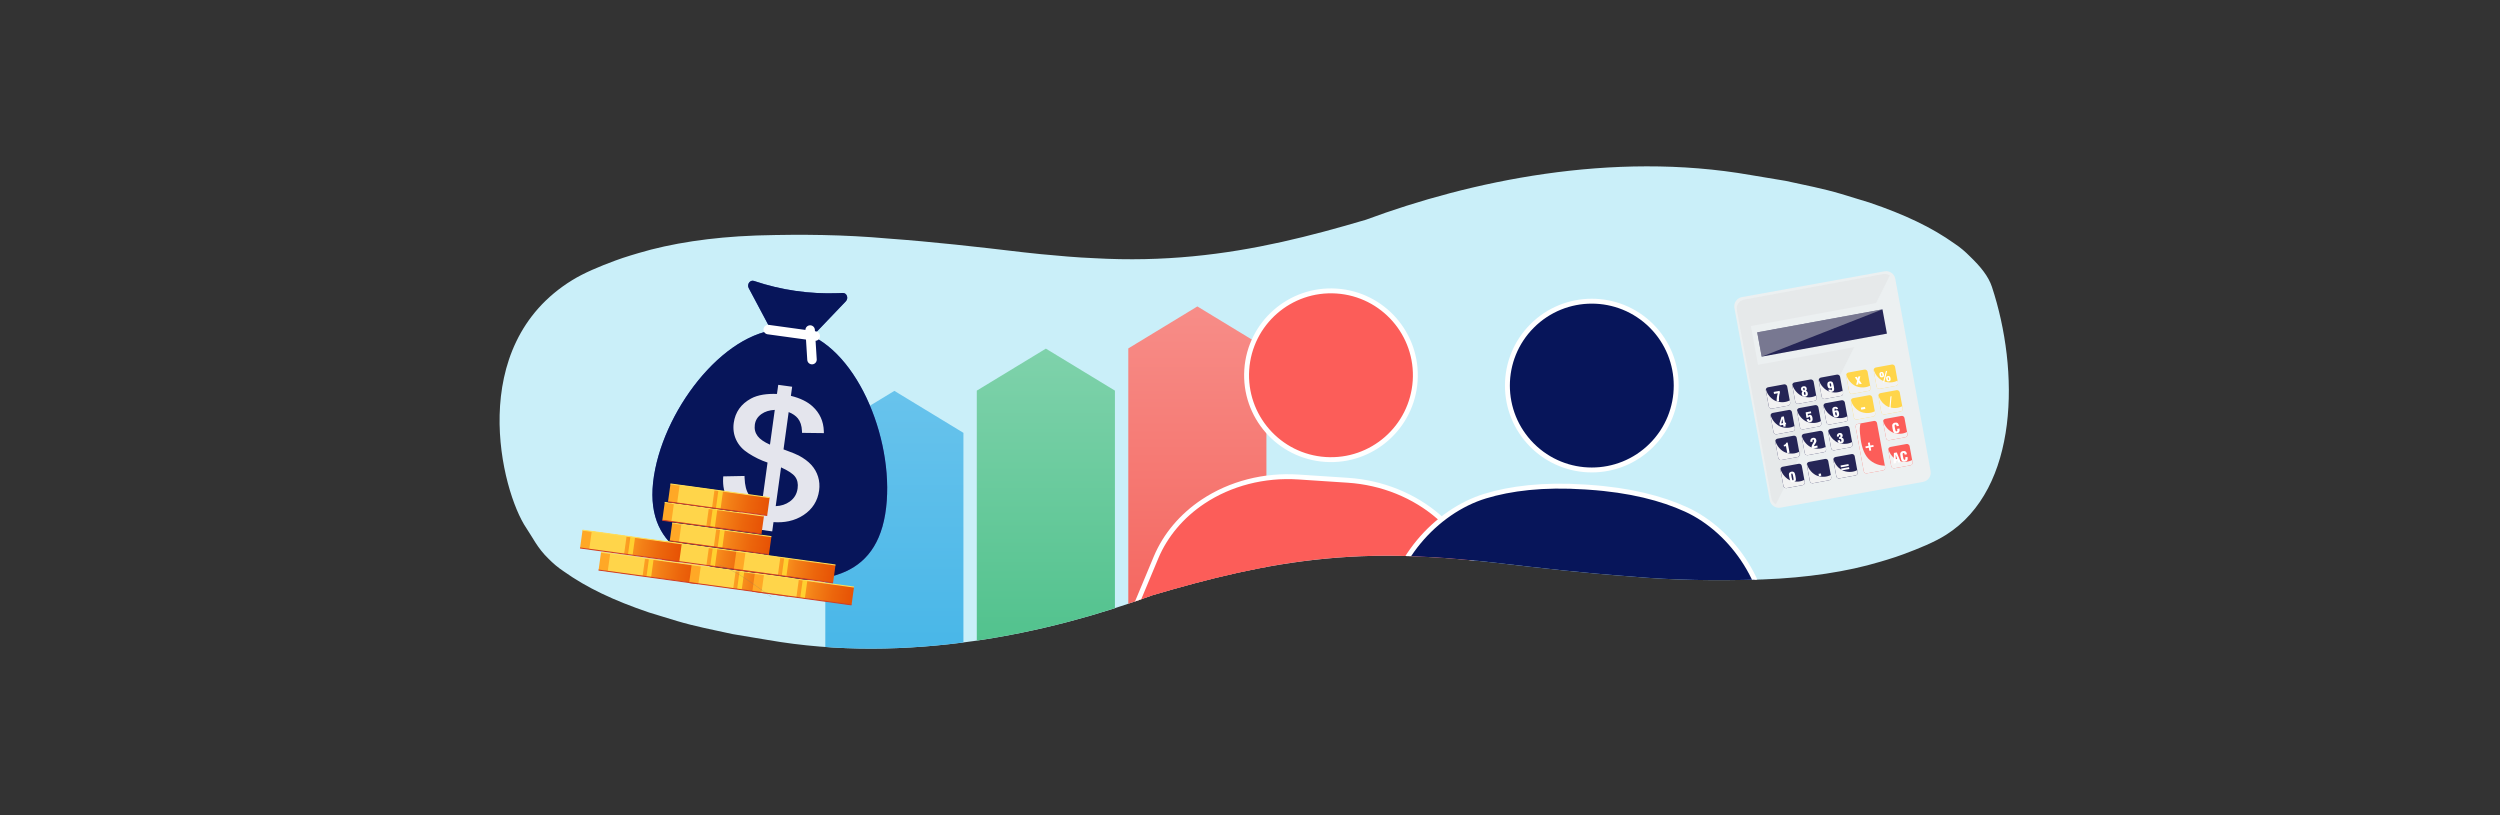 <?xml version="1.0" encoding="UTF-8"?>
<svg xmlns="http://www.w3.org/2000/svg" xmlns:xlink="http://www.w3.org/1999/xlink" viewBox="0 0 1234.45 402.42">
  <rect x="0" y="0" width="1234.45" height="402.42" fill="#333333" stroke="none"/>
  <defs>
    <style>.cls-1,.cls-2{fill:none;}.cls-3{fill:url(#linear-gradient);}.cls-4{clip-path:url(#clippath);}.cls-5,.cls-6{fill:#fff;}.cls-7{fill:#ffd54a;}.cls-8{fill:#ffd030;}.cls-9,.cls-10{fill:#fc5d59;}.cls-11{fill:#ecf0f1;}.cls-12{fill:#caeff9;}.cls-13{fill:#252556;}.cls-14,.cls-15{fill:#07155a;}.cls-16{fill:#576bba;}.cls-17{fill:#ccc;mix-blend-mode:soft-light;opacity:.5;}.cls-18{fill:url(#linear-gradient-6);}.cls-18,.cls-19,.cls-20,.cls-21,.cls-22,.cls-23,.cls-24,.cls-25,.cls-26,.cls-27,.cls-28,.cls-29,.cls-30,.cls-31,.cls-32,.cls-33,.cls-34,.cls-35{stroke-width:.51px;}.cls-18,.cls-19,.cls-20,.cls-21,.cls-22,.cls-23,.cls-24,.cls-25,.cls-26,.cls-27,.cls-28,.cls-29,.cls-30,.cls-31,.cls-32,.cls-33,.cls-34,.cls-35,.cls-2,.cls-6{stroke-miterlimit:10;}.cls-18,.cls-19,.cls-22,.cls-23,.cls-24,.cls-25,.cls-26,.cls-27,.cls-28{stroke:#ffde57;}.cls-19{fill:url(#linear-gradient-9);}.cls-20{fill:url(#linear-gradient-8);}.cls-20,.cls-21,.cls-29,.cls-30,.cls-31,.cls-32,.cls-33,.cls-34,.cls-35{stroke:#d13d23;}.cls-21{fill:url(#linear-gradient-5);}.cls-36{fill:#f2f2f2;}.cls-36,.cls-37{mix-blend-mode:multiply;}.cls-15,.cls-10{stroke-linejoin:round;stroke-width:2.42px;}.cls-15,.cls-10,.cls-6{stroke:#fff;stroke-linecap:round;}.cls-22{fill:url(#linear-gradient-12);}.cls-23{fill:url(#linear-gradient-18);}.cls-24{fill:url(#linear-gradient-15);}.cls-25{fill:url(#linear-gradient-21);}.cls-26{fill:url(#linear-gradient-30);}.cls-27{fill:url(#linear-gradient-24);}.cls-28{fill:url(#linear-gradient-27);}.cls-29{fill:url(#linear-gradient-29);}.cls-30{fill:url(#linear-gradient-26);}.cls-31{fill:url(#linear-gradient-11);}.cls-32{fill:url(#linear-gradient-20);}.cls-33{fill:url(#linear-gradient-17);}.cls-34{fill:url(#linear-gradient-14);}.cls-35{fill:url(#linear-gradient-23);}.cls-38{fill:url(#linear-gradient-3);}.cls-39{fill:url(#linear-gradient-4);}.cls-40{fill:url(#linear-gradient-2);}.cls-41{fill:url(#linear-gradient-7);}.cls-42{opacity:.31;}.cls-43{opacity:.89;}.cls-37{fill:#b3b3b3;opacity:.1;}.cls-44{fill:url(#linear-gradient-22);}.cls-45{fill:url(#linear-gradient-19);}.cls-46{fill:url(#linear-gradient-16);}.cls-47{fill:url(#linear-gradient-13);}.cls-48{fill:url(#linear-gradient-10);}.cls-49{fill:url(#linear-gradient-25);}.cls-50{fill:url(#linear-gradient-28);}.cls-51{isolation:isolate;}.cls-2{stroke:#737373;stroke-width:.24px;}.cls-6{stroke-width:4.68px;}</style>
    <clipPath id="clippath">
      <path class="cls-1" d="M983.57,141.63c-1.72-5.18-5.5-9.89-10.95-15.12-2.17-2.18-4.45-4.21-7.57-6.27-11.2-7.96-24.44-14.28-42.07-20.26-4.59-1.47-9.28-2.75-13.91-4.24-8.6-2.57-18.02-4.4-27.41-6.44-5.85-.96-11.28-1.9-17.17-2.86-68.71-12.06-139.02,3.15-190.04,22.07-13.6,4.02-27.41,7.83-41.64,10.99-28.06,6.23-58.12,9.96-92.52,7.99-8.69-.35-17.31-1.14-26.52-2.01-2.88-.27-5.76-.58-8.62-.92-22.49-2.68-44.54-5.16-66.62-6.77-21.82-1.96-42.79-2.14-63.49-1.55-.71,.02-1.41,.05-2.11,.07-21.89,.81-41.6,3.85-57.65,8.66-1.23,.37-2.47,.74-3.71,1.11-2.76,.83-5.4,1.72-7.91,2.65-7.83,2.91-15.24,6-21.08,9.59-53,32.56-35.09,104.21-22.67,122.47,3.07,4.51,5.5,9.89,10.95,15.12,2.17,2.18,4.45,4.21,7.57,6.27,11.2,7.96,24.44,14.28,42.07,20.26,4.59,1.47,9.28,2.75,13.91,4.24,8.6,2.57,18.02,4.4,27.41,6.44,5.85,.96,11.28,1.9,17.17,2.86,68.71,12.06,139.02-3.15,190.04-22.07,13.6-4.02,27.41-7.83,41.64-10.99,28.06-6.23,58.12-9.96,92.52-7.99,8.69,.35,17.31,1.14,26.52,2.01,2.88,.27,5.76,.58,8.62,.92,22.49,2.68,44.54,5.16,66.62,6.77,21.82,1.96,42.79,2.14,63.49,1.55,.71-.02,1.41-.05,2.11-.07,21.89-.81,41.6-3.85,57.65-8.66,1.23-.37,2.47-.74,3.71-1.11,2.76-.83,5.4-1.72,7.91-2.65,7.83-2.91,15.28-5.93,21.08-9.59,36.26-22.87,36.26-81.41,22.67-122.47Z"></path>
    </clipPath>
    <linearGradient id="linear-gradient" x1="3033.73" y1="-3958.49" x2="3292.84" y2="-3958.49" gradientTransform="translate(4400.11 3485.84) rotate(-90)" gradientUnits="userSpaceOnUse">
      <stop offset="0" stop-color="#28aae4"></stop>
      <stop offset="1" stop-color="#68c3ec"></stop>
    </linearGradient>
    <linearGradient id="linear-gradient-2" x1="3033.73" y1="-3883.69" x2="3313.69" y2="-3883.69" gradientTransform="translate(4400.11 3485.84) rotate(-90)" gradientUnits="userSpaceOnUse">
      <stop offset="0" stop-color="#ff9d0a"></stop>
      <stop offset=".02" stop-color="#29b473"></stop>
      <stop offset="1" stop-color="#7fd2ab"></stop>
    </linearGradient>
    <linearGradient id="linear-gradient-3" x1="3033.73" y1="-3808.88" x2="3334.53" y2="-3808.88" gradientTransform="translate(4400.11 3485.84) rotate(-90)" gradientUnits="userSpaceOnUse">
      <stop offset="0" stop-color="#f24138"></stop>
      <stop offset="1" stop-color="#f78d88"></stop>
    </linearGradient>
    <linearGradient id="linear-gradient-4" x1="324.61" y1="282.95" x2="374.05" y2="282.95" gradientTransform="translate(-8.87 -2.51)" gradientUnits="userSpaceOnUse">
      <stop offset="0" stop-color="#ffa826"></stop>
      <stop offset=".03" stop-color="#fda223"></stop>
      <stop offset=".21" stop-color="#f38017"></stop>
      <stop offset=".4" stop-color="#ec660c"></stop>
      <stop offset=".59" stop-color="#e75305"></stop>
      <stop offset=".79" stop-color="#e44701"></stop>
      <stop offset="1" stop-color="#e34400"></stop>
    </linearGradient>
    <linearGradient id="linear-gradient-5" x1="324.61" y1="287.4" x2="374.05" y2="287.4" gradientTransform="translate(32.82 -44.83) rotate(7.84)" xlink:href="#linear-gradient-4"></linearGradient>
    <linearGradient id="linear-gradient-6" x1="324.61" y1="278.51" x2="374.05" y2="278.51" gradientTransform="translate(32.82 -44.83) rotate(7.84)" xlink:href="#linear-gradient-4"></linearGradient>
    <linearGradient id="linear-gradient-7" x1="369.78" y1="282.95" x2="419.22" y2="282.95" gradientTransform="translate(-9.3 3.66)" xlink:href="#linear-gradient-4"></linearGradient>
    <linearGradient id="linear-gradient-8" x1="369.78" y1="287.4" x2="419.22" y2="287.4" gradientTransform="translate(32.82 -44.83) rotate(7.84)" xlink:href="#linear-gradient-4"></linearGradient>
    <linearGradient id="linear-gradient-9" x1="369.78" y1="278.51" x2="419.22" y2="278.51" gradientTransform="translate(32.82 -44.83) rotate(7.84)" xlink:href="#linear-gradient-4"></linearGradient>
    <linearGradient id="linear-gradient-10" x1="355.1" y1="273.41" x2="404.54" y2="273.41" gradientTransform="translate(-7.86 1.74)" xlink:href="#linear-gradient-4"></linearGradient>
    <linearGradient id="linear-gradient-11" x1="355.1" y1="277.85" x2="404.54" y2="277.85" gradientTransform="translate(32.82 -44.83) rotate(7.84)" xlink:href="#linear-gradient-4"></linearGradient>
    <linearGradient id="linear-gradient-12" x1="355.1" y1="268.96" x2="404.54" y2="268.96" gradientTransform="translate(32.82 -44.83) rotate(7.84)" xlink:href="#linear-gradient-4"></linearGradient>
    <linearGradient id="linear-gradient-13" x1="357.46" y1="263.86" x2="406.9" y2="263.86" gradientTransform="translate(-6.57 2.15)" xlink:href="#linear-gradient-4"></linearGradient>
    <linearGradient id="linear-gradient-14" x1="357.46" y1="268.3" x2="406.9" y2="268.3" gradientTransform="translate(32.82 -44.83) rotate(7.84)" xlink:href="#linear-gradient-4"></linearGradient>
    <linearGradient id="linear-gradient-15" x1="357.46" y1="259.41" x2="406.9" y2="259.41" gradientTransform="translate(32.82 -44.83) rotate(7.84)" xlink:href="#linear-gradient-4"></linearGradient>
    <linearGradient id="linear-gradient-16" x1="352.42" y1="254.3" x2="401.86" y2="254.3" gradientTransform="translate(-5.22 1.56)" xlink:href="#linear-gradient-4"></linearGradient>
    <linearGradient id="linear-gradient-17" x1="352.42" y1="258.75" x2="401.86" y2="258.75" gradientTransform="translate(32.82 -44.83) rotate(7.84)" xlink:href="#linear-gradient-4"></linearGradient>
    <linearGradient id="linear-gradient-18" x1="352.42" y1="249.86" x2="401.86" y2="249.86" gradientTransform="translate(32.82 -44.83) rotate(7.84)" xlink:href="#linear-gradient-4"></linearGradient>
    <linearGradient id="linear-gradient-19" x1="353.98" y1="244.88" x2="403.42" y2="244.88" gradientTransform="translate(-3.95 1.86)" xlink:href="#linear-gradient-4"></linearGradient>
    <linearGradient id="linear-gradient-20" x1="353.98" y1="249.33" x2="403.42" y2="249.33" gradientTransform="translate(32.82 -44.83) rotate(7.84)" xlink:href="#linear-gradient-4"></linearGradient>
    <linearGradient id="linear-gradient-21" x1="353.98" y1="240.44" x2="403.42" y2="240.44" gradientTransform="translate(32.82 -44.83) rotate(7.84)" xlink:href="#linear-gradient-4"></linearGradient>
    <linearGradient id="linear-gradient-22" x1="314.08" y1="273.41" x2="363.52" y2="273.41" gradientTransform="translate(-7.47 -3.86)" xlink:href="#linear-gradient-4"></linearGradient>
    <linearGradient id="linear-gradient-23" x1="314.08" y1="277.85" x2="363.52" y2="277.85" gradientTransform="translate(32.82 -44.83) rotate(7.84)" xlink:href="#linear-gradient-4"></linearGradient>
    <linearGradient id="linear-gradient-24" x1="314.08" y1="268.96" x2="363.52" y2="268.96" gradientTransform="translate(32.82 -44.83) rotate(7.84)" xlink:href="#linear-gradient-4"></linearGradient>
    <linearGradient id="linear-gradient-25" x1="401.26" y1="282.95" x2="450.7" y2="282.95" gradientTransform="translate(-9.59 7.95)" xlink:href="#linear-gradient-4"></linearGradient>
    <linearGradient id="linear-gradient-26" x1="401.26" y1="287.4" x2="450.7" y2="287.4" gradientTransform="translate(32.82 -44.83) rotate(7.84)" xlink:href="#linear-gradient-4"></linearGradient>
    <linearGradient id="linear-gradient-27" x1="401.26" y1="278.51" x2="450.7" y2="278.51" gradientTransform="translate(32.82 -44.83) rotate(7.84)" xlink:href="#linear-gradient-4"></linearGradient>
    <linearGradient id="linear-gradient-28" x1="390.73" y1="273.41" x2="440.17" y2="273.41" gradientTransform="translate(-8.19 6.6)" xlink:href="#linear-gradient-4"></linearGradient>
    <linearGradient id="linear-gradient-29" x1="390.73" y1="277.85" x2="440.17" y2="277.85" gradientTransform="translate(32.82 -44.83) rotate(7.84)" xlink:href="#linear-gradient-4"></linearGradient>
    <linearGradient id="linear-gradient-30" x1="390.73" y1="268.96" x2="440.17" y2="268.96" gradientTransform="translate(32.82 -44.83) rotate(7.84)" xlink:href="#linear-gradient-4"></linearGradient>
  </defs>
  <g class="cls-51">
    <g id="Layer_1">
      <path class="cls-12" d="M983.57,141.63c-1.72-5.18-5.5-9.89-10.95-15.12-2.17-2.18-4.45-4.21-7.57-6.27-11.2-7.96-24.44-14.28-42.07-20.26-4.59-1.47-9.28-2.75-13.91-4.24-8.6-2.57-18.02-4.4-27.41-6.44-5.85-.96-11.28-1.9-17.17-2.86-68.71-12.06-139.02,3.15-190.04,22.07-13.6,4.02-27.41,7.83-41.64,10.99-28.06,6.23-58.12,9.96-92.52,7.99-8.69-.35-17.31-1.14-26.52-2.01-2.88-.27-5.76-.58-8.62-.92-22.49-2.68-44.54-5.16-66.62-6.77-21.82-1.96-42.79-2.14-63.49-1.55-.71,.02-1.41,.05-2.11,.07-21.89,.81-41.6,3.85-57.65,8.66-1.23,.37-2.47,.74-3.71,1.11-2.76,.83-5.4,1.72-7.91,2.65-7.83,2.91-15.24,6-21.08,9.59-53,32.56-35.09,104.21-22.67,122.47,3.07,4.51,5.5,9.89,10.95,15.12,2.17,2.18,4.45,4.21,7.57,6.27,11.2,7.96,24.44,14.28,42.07,20.26,4.59,1.47,9.28,2.75,13.91,4.24,8.6,2.57,18.02,4.4,27.41,6.44,5.85,.96,11.28,1.9,17.17,2.86,68.71,12.06,139.02-3.15,190.04-22.07,13.6-4.02,27.41-7.83,41.64-10.99,28.06-6.23,58.12-9.96,92.52-7.99,8.69,.35,17.31,1.14,26.52,2.01,2.88,.27,5.76,.58,8.62,.92,22.49,2.68,44.54,5.16,66.62,6.77,21.82,1.96,42.79,2.14,63.49,1.55,.71-.02,1.41-.05,2.11-.07,21.89-.81,41.6-3.85,57.65-8.66,1.23-.37,2.47-.74,3.71-1.11,2.76-.83,5.4-1.72,7.91-2.65,7.83-2.91,15.28-5.93,21.08-9.59,36.26-22.87,36.26-81.41,22.67-122.47Z"></path>
      <g class="cls-4">
        <g>
          <g id="_5">
            <polygon class="cls-3" points="407.52 213.73 407.52 452.11 475.72 452.11 475.72 213.73 441.62 193 407.52 213.73"></polygon>
          </g>
          <g id="_5-2">
            <polygon class="cls-40" points="482.32 192.88 482.32 452.11 550.53 452.11 550.53 192.88 516.43 172.15 482.32 192.88"></polygon>
          </g>
          <g id="_5-3">
            <polygon class="cls-38" points="557.13 172.04 557.13 452.11 625.33 452.11 625.33 172.04 591.23 151.31 557.13 172.04"></polygon>
          </g>
        </g>
        <g>
          <g>
            <path class="cls-10" d="M694.13,291.45l40.03,168.58-49.97-3.31-7.04,106.06c-.72,10.78-11.17,18.87-23.35,18.06h0c-12.18-.81-21.48-10.21-20.76-20.99l6.98-105.16-6.98,105.16c-.72,10.78-11.17,18.87-23.35,18.06h0c-12.18-.81-21.48-10.21-20.76-20.99l7.04-106.06-49.97-3.31,60.2-157.26,.19-4.66-31.59,82.52c-5.93,15.5-27.73,16.92-35.09,2.05-2.87-5.81-3.64-12.63-.05-20.3l31.19-74.7c4.63-10.99,12.7-20.55,23.27-27.57h0c13.44-8.92,30.13-13.21,47.03-12.09l.78,.05,11.81,.78,11.81,.78c16.9,1.12,32.87,7.58,45.02,18.2h0c9.55,8.35,16.29,18.89,19.43,30.4l21.04,78.17c2.54,8.08,.88,14.74-2.74,20.12-9.26,13.78-30.68,9.49-34.51-6.66l-20.41-85.96"></path>
            <circle class="cls-10" cx="657.15" cy="185.27" r="41.67" transform="translate(428.79 828.72) rotate(-86.2)"></circle>
          </g>
          <g>
            <path class="cls-15" d="M784.26,240.58c20.69,1.37,36.37,5.53,48.25,10.95,23.19,10.58,42.29,38.29,40.36,67.46l-6.74,101.56c-.14,2.14-.64,4.22-1.42,6.24-8.85,22.77-40.53,13.79-38.9-10.79l7.03-105.98-1.69-.11-17.24,259.9c-.79,11.91-9.7,21.01-19.91,20.33l-16.01-1.06c-10.22-.68-17.86-10.91-17.05-22.84l8.74-129.16h0l-8.95,129.25c-.81,11.88-9.72,20.96-19.91,20.28l-15.67-1.04c-10.21-.68-17.84-10.88-17.05-22.78l17.24-259.9-7.03,105.98c-1.63,24.57-34.22,29.29-39.99,5.55-.51-2.1-.73-4.23-.58-6.37l6.74-101.56c1.93-29.17,24.54-54.11,48.92-61.54,12.49-3.8,28.58-5.85,49.27-4.48l1.59,.11Z"></path>
            <circle class="cls-15" cx="786" cy="190.39" r="41.67" transform="translate(95.59 611.55) rotate(-45)"></circle>
          </g>
        </g>
      </g>
      <g>
        <g>
          <g>
            <path class="cls-16" d="M437.87,247.23c-2.74,38.31-30.03,42.25-63.43,37.65-33.4-4.6-58.61-15.77-50.89-53.4,7.1-34.62,38.89-72.59,67.7-68.62,28.8,3.97,49.15,49.12,46.62,84.37Z"></path>
            <path class="cls-14" d="M437.87,247.23c-2.74,38.31-30.03,42.25-63.43,37.65-33.4-4.6-58.61-15.77-50.89-53.4,7.1-34.62,38.89-72.59,67.7-68.62,28.8,3.97,49.15,49.12,46.62,84.37Z"></path>
            <path class="cls-16" d="M416.13,144.66l-2.37,.09c-14.01,.52-27.94-1.49-41.24-5.96l-.23-.08c-1.91-.64-3.6,1.66-2.59,3.54l10.95,20.59c.33,.63,.91,1.04,1.58,1.14l17.42,2.4c.66,.09,1.33-.15,1.82-.67l16.19-16.94c1.46-1.53,.49-4.18-1.51-4.11Z"></path>
            <path class="cls-14" d="M416.13,144.66l-2.37,.09c-14.01,.52-27.94-1.49-41.24-5.96l-.23-.08c-1.91-.64-3.6,1.66-2.59,3.54l10.95,20.59c.33,.63,.91,1.04,1.58,1.14l17.42,2.4c.66,.09,1.33-.15,1.82-.67l16.19-16.94c1.46-1.53,.49-4.18-1.51-4.11Z"></path>
            <g>
              <line class="cls-6" x1="379.32" y1="162.74" x2="402.56" y2="165.94"></line>
              <line class="cls-6" x1="400.03" y1="162.96" x2="400.95" y2="177.57"></line>
            </g>
          </g>
          <g class="cls-43">
            <path class="cls-5" d="M374.98,261.02l.62-4.49c-3.99-1.02-7.24-2.27-9.67-3.74-2.54-1.54-4.65-3.77-6.25-6.63-1.61-2.87-2.33-6.24-2.13-10.02l.02-.45,9.59-.18,.02,.47c.13,3.77,.88,6.65,2.23,8.57,1.84,2.57,4.24,4.27,7.15,5.05l2.97-21.54c-3.29-1.04-6.62-2.65-9.9-4.77-2.58-1.67-4.48-3.78-5.66-6.27-1.18-2.5-1.58-5.24-1.18-8.14,.71-5.16,3.5-9.09,8.3-11.68,3.11-1.69,7.48-2.42,12.99-2.18l.61-4.46,5.92,.82-.61,4.46c4.7,1.09,8.39,2.85,10.96,5.24,3.41,3.15,5.22,7.12,5.35,11.81v.5s-9.81-.11-9.81-.11l-.02-.46c-.11-2.72-.83-4.92-2.13-6.52-1.21-1.5-3-2.67-5.31-3.48l-2.67,19.4c3.92,1.41,6.56,2.46,7.84,3.14,2.53,1.35,4.57,2.87,6.07,4.52,1.51,1.66,2.6,3.56,3.24,5.65,.65,2.09,.81,4.31,.5,6.59-.69,5.01-3.2,8.98-7.47,11.81-4.13,2.73-9.18,3.87-15.01,3.39l-.63,4.54-5.92-.82Zm7.49-10.6c2.98,0,5.6-.79,7.79-2.37,2.3-1.66,3.66-3.95,4.06-6.8,.33-2.42-.11-4.49-1.33-6.14-1.19-1.61-3.78-3.3-7.71-5.02l-2.8,20.33Zm.65-48.53c-2.97,.05-5.45,.77-7.38,2.14-2.04,1.45-3.19,3.28-3.51,5.6-.32,2.3,.17,4.27,1.49,6.02,1.25,1.67,3.56,3.22,6.86,4.62l2.53-18.37Z"></path>
            <path class="cls-5" d="M390.06,191.78l-.61,4.42c4.85,1.07,8.57,2.81,11.17,5.22,3.33,3.07,5.07,6.89,5.2,11.47l-8.87-.1c-.12-2.84-.86-5.11-2.24-6.8-1.37-1.69-3.4-2.97-6.09-3.82l-2.8,20.36c4.13,1.47,6.84,2.55,8.15,3.24,2.49,1.33,4.47,2.8,5.93,4.41,1.46,1.61,2.51,3.44,3.14,5.47,.63,2.03,.79,4.16,.48,6.38-.67,4.89-3.09,8.71-7.26,11.47-4.17,2.76-9.22,3.85-15.15,3.27l-.62,4.52-4.97-.68,.61-4.44c-4.16-1.03-7.47-2.29-9.96-3.79-2.48-1.5-4.51-3.65-6.08-6.45-1.57-2.8-2.26-6.05-2.07-9.76l8.66-.17c.13,3.88,.91,6.83,2.32,8.83,2.03,2.84,4.68,4.63,7.95,5.37l3.1-22.48c-3.39-1.03-6.78-2.64-10.17-4.84-2.51-1.63-4.34-3.65-5.49-6.07-1.15-2.42-1.52-5.05-1.14-7.87,.69-5.02,3.38-8.8,8.05-11.32,3.13-1.7,7.52-2.4,13.18-2.1l.61-4.42,4.97,.68m-9.08,29.16l2.69-19.54c-3.34-.03-6.07,.71-8.21,2.23-2.14,1.52-3.37,3.49-3.7,5.93s.19,4.53,1.58,6.37c1.38,1.84,3.93,3.51,7.64,5.01m.94,29.95c3.33,.11,6.2-.7,8.62-2.45,2.42-1.75,3.84-4.12,4.25-7.13,.35-2.56-.12-4.73-1.42-6.49-1.3-1.76-4.13-3.57-8.49-5.43l-2.96,21.5m9.23-59.93l-.95-.13-4.97-.68-.95-.13-.13,.95-.49,3.55c-2.53-.09-4.83,.03-6.85,.35-2.29,.37-4.3,1.01-5.95,1.91-4.94,2.67-7.81,6.72-8.55,12.04-.41,3,0,5.83,1.22,8.41,1.22,2.58,3.18,4.75,5.84,6.47,3.19,2.07,6.42,3.65,9.63,4.7l-2.84,20.59c-1.12-.35-2.16-.85-3.1-1.48-1.22-.83-2.32-1.91-3.26-3.23-1.29-1.84-2.01-4.64-2.14-8.31l-.03-.95-.95,.02-8.66,.17-.9,.02-.05,.9c-.2,3.87,.54,7.33,2.19,10.28,1.65,2.94,3.81,5.23,6.42,6.81,2.38,1.44,5.54,2.68,9.38,3.69l-.49,3.59-.13,.95,.95,.13,4.97,.68,.95,.13,.13-.95,.5-3.62c2.71,.19,5.27,.03,7.61-.48,2.63-.57,5.07-1.58,7.24-3.02,4.39-2.9,6.97-6.99,7.68-12.14,.32-2.35,.15-4.64-.52-6.8-.67-2.16-1.79-4.12-3.34-5.83-1.53-1.69-3.62-3.24-6.19-4.62h0s0,0,0,0c-1.28-.67-3.75-1.66-7.53-3.03l2.54-18.42c1.96,.77,3.49,1.82,4.55,3.12,1.23,1.52,1.91,3.62,2.02,6.24l.04,.91h.91s8.87,.11,8.87,.11h1s-.03-.99-.03-.99c-.14-4.82-1.99-8.91-5.51-12.15-2.55-2.37-6.16-4.13-10.75-5.25l.49-3.55,.13-.95h0Zm-10.94,28.6c-2.91-1.29-4.96-2.71-6.09-4.21-1.24-1.65-1.69-3.5-1.4-5.66,.3-2.18,1.38-3.9,3.31-5.27,1.72-1.22,3.92-1.9,6.54-2.03l-2.37,17.18h0Zm2.82,30.36l2.64-19.14c3.53,1.6,5.86,3.14,6.94,4.6,1.16,1.57,1.56,3.46,1.24,5.79-.38,2.76-1.64,4.88-3.86,6.48-1.97,1.42-4.31,2.18-6.95,2.27h0Z"></path>
          </g>
        </g>
        <g>
          <g>
            <g>
              <rect class="cls-39" x="295.93" y="276" width="49.44" height="8.89" transform="translate(41.27 -41.13) rotate(7.84)"></rect>
              <rect class="cls-7" x="300.6" y="274.43" width="17.37" height="8.89" transform="translate(40.95 -39.59) rotate(7.84)"></rect>
              <rect class="cls-8" x="319.79" y="276.04" width="2.31" height="8.89" transform="translate(41.28 -41.17) rotate(7.84)"></rect>
              <line class="cls-21" x1="295.55" y1="281.48" x2="344.53" y2="288.23"></line>
              <line class="cls-18" x1="296.76" y1="272.67" x2="345.74" y2="279.41"></line>
            </g>
            <g>
              <rect class="cls-41" x="340.67" y="282.16" width="49.44" height="8.89" transform="translate(42.53 -47.18) rotate(7.84)"></rect>
              <rect class="cls-7" x="345.35" y="280.6" width="17.37" height="8.89" transform="translate(42.21 -45.64) rotate(7.84)"></rect>
              <rect class="cls-8" x="364.54" y="282.2" width="2.31" height="8.89" transform="translate(42.54 -47.22) rotate(7.84)"></rect>
              <line class="cls-20" x1="340.3" y1="287.64" x2="389.28" y2="294.39"></line>
              <line class="cls-19" x1="341.51" y1="278.83" x2="390.49" y2="285.58"></line>
            </g>
            <g>
              <rect class="cls-48" x="327.44" y="270.7" width="49.44" height="8.89" transform="translate(40.84 -45.48) rotate(7.84)"></rect>
              <rect class="cls-7" x="332.11" y="269.14" width="17.37" height="8.89" transform="translate(40.52 -43.94) rotate(7.84)"></rect>
              <rect class="cls-8" x="351.3" y="270.74" width="2.31" height="8.89" transform="translate(40.85 -45.52) rotate(7.84)"></rect>
              <line class="cls-31" x1="327.06" y1="276.18" x2="376.04" y2="282.93"></line>
              <line class="cls-22" x1="328.27" y1="267.37" x2="377.25" y2="274.12"></line>
            </g>
            <g>
              <rect class="cls-47" x="331.07" y="261.56" width="49.44" height="8.89" transform="translate(39.63 -46.06) rotate(7.84)"></rect>
              <rect class="cls-7" x="335.75" y="260" width="17.37" height="8.89" transform="translate(39.31 -44.53) rotate(7.84)"></rect>
              <rect class="cls-8" x="354.94" y="261.6" width="2.31" height="8.89" transform="translate(39.63 -46.1) rotate(7.84)"></rect>
              <line class="cls-34" x1="330.7" y1="267.04" x2="379.68" y2="273.79"></line>
              <line class="cls-24" x1="331.91" y1="258.23" x2="380.89" y2="264.98"></line>
            </g>
            <g>
              <rect class="cls-46" x="327.39" y="251.41" width="49.44" height="8.89" transform="translate(38.21 -45.65) rotate(7.84)"></rect>
              <rect class="cls-7" x="332.06" y="249.85" width="17.37" height="8.89" transform="translate(37.89 -44.12) rotate(7.84)"></rect>
              <rect class="cls-8" x="351.25" y="251.45" width="2.31" height="8.89" transform="translate(38.22 -45.69) rotate(7.84)"></rect>
              <line class="cls-33" x1="327.01" y1="256.89" x2="375.99" y2="263.64"></line>
              <line class="cls-23" x1="328.22" y1="248.08" x2="377.2" y2="254.83"></line>
            </g>
            <g>
              <rect class="cls-45" x="330.21" y="242.29" width="49.44" height="8.89" transform="translate(36.99 -46.12) rotate(7.84)"></rect>
              <rect class="cls-7" x="334.88" y="240.73" width="17.37" height="8.89" transform="translate(36.67 -44.59) rotate(7.84)"></rect>
              <rect class="cls-8" x="354.08" y="242.33" width="2.31" height="8.89" transform="translate(37 -46.16) rotate(7.84)"></rect>
              <line class="cls-32" x1="329.84" y1="247.77" x2="378.82" y2="254.52"></line>
              <line class="cls-25" x1="331.05" y1="238.96" x2="380.03" y2="245.71"></line>
            </g>
            <g>
              <rect class="cls-44" x="286.79" y="265.1" width="49.44" height="8.89" transform="translate(39.7 -39.99) rotate(7.84)"></rect>
              <rect class="cls-7" x="291.47" y="263.54" width="17.37" height="8.89" transform="translate(39.38 -38.45) rotate(7.84)"></rect>
              <rect class="cls-8" x="310.66" y="265.15" width="2.31" height="8.89" transform="translate(39.7 -40.03) rotate(7.84)"></rect>
              <line class="cls-35" x1="286.42" y1="270.58" x2="335.4" y2="277.33"></line>
              <line class="cls-27" x1="287.63" y1="261.77" x2="336.61" y2="268.52"></line>
            </g>
            <g>
              <rect class="cls-49" x="371.86" y="286.46" width="49.44" height="8.89" transform="translate(43.41 -51.39) rotate(7.84)"></rect>
              <rect class="cls-7" x="376.53" y="284.89" width="17.37" height="8.89" transform="translate(43.09 -49.86) rotate(7.84)"></rect>
              <rect class="cls-8" x="395.72" y="286.5" width="2.31" height="8.89" transform="translate(43.41 -51.43) rotate(7.84)"></rect>
              <line class="cls-30" x1="371.48" y1="291.94" x2="420.46" y2="298.68"></line>
              <line class="cls-28" x1="372.7" y1="283.13" x2="421.67" y2="289.87"></line>
            </g>
            <g>
              <rect class="cls-50" x="362.73" y="275.56" width="49.44" height="8.89" transform="translate(41.83 -50.25) rotate(7.84)"></rect>
              <rect class="cls-7" x="367.4" y="274" width="17.37" height="8.89" transform="translate(41.51 -48.71) rotate(7.84)"></rect>
              <rect class="cls-8" x="386.59" y="275.6" width="2.31" height="8.89" transform="translate(41.84 -50.29) rotate(7.84)"></rect>
              <line class="cls-29" x1="362.35" y1="281.04" x2="411.33" y2="287.79"></line>
              <line class="cls-26" x1="363.56" y1="272.23" x2="412.54" y2="278.98"></line>
            </g>
          </g>
          <g class="cls-42">
            <path class="cls-2" d="M380.85,294.83s-11.65-8.85-17.6-12.1c-5.95-3.25-8.35-3.84-8.35-3.84"></path>
          </g>
        </g>
      </g>
      <g>
        <path class="cls-11" d="M953.29,232.57c.46,2.5-1.19,4.9-3.69,5.36l-70.37,12.73c-2.5,.46-4.9-1.19-5.36-3.69l-17.44-94.91c-.46-2.5,1.19-4.9,3.69-5.36l70.37-12.73c2.5-.46,4.9,1.19,5.36,3.69l17.44,94.91Z"></path>
        <path class="cls-37" d="M876.89,249.01c-1.13-.63-1.99-1.74-2.24-3.12l-17.03-92.73c-.45-2.44,1.17-4.79,3.61-5.23l68.58-12.6c1.22-.22,2.42,.07,3.36,.72l-56.28,112.96Z"></path>
        <path class="cls-1" d="M869.98,140.78h69.73c2.48,0,4.5,2.01,4.5,4.5v94.28c0,2.48-2.01,4.5-4.5,4.5h-69.73c-2.48,0-4.5-2.01-4.5-4.5v-94.28c0-2.48,2.01-4.5,4.5-4.5Z" transform="translate(-19.87 166.66) rotate(-10.41)"></path>
        <rect class="cls-11" x="865.75" y="154.69" width="67.91" height="19.47" transform="translate(-14.9 165.27) rotate(-10.41)"></rect>
        <rect class="cls-13" x="868.26" y="158.33" width="62.88" height="12.2" transform="translate(-14.9 165.27) rotate(-10.41)"></rect>
        <polygon class="cls-17" points="869.88 176.11 867.68 164.11 929.52 152.75 869.88 176.11"></polygon>
        <g>
          <g>
            <rect class="cls-13" x="872.59" y="190.43" width="10.71" height="10.71" rx="1.3" ry="1.3" transform="translate(-20.93 161.85) rotate(-10.41)"></rect>
            <path class="cls-36" d="M877.1,198.11c-2.26-.8-4.58-3.31-5.13-5.91-.05,.18-.06,.37-.02,.56l1.47,7.98c.13,.7,.81,1.17,1.51,1.04l7.99-1.47c.7-.13,1.17-.81,1.04-1.51l-.2-1.11c-1.89,1.05-4.41,1.2-6.64,.41Z"></path>
          </g>
          <g>
            <rect class="cls-13" x="885.65" y="188.03" width="10.71" height="10.71" rx="1.3" ry="1.3" transform="translate(-20.28 164.17) rotate(-10.41)"></rect>
            <path class="cls-36" d="M890.16,195.71c-2.26-.8-4.58-3.31-5.13-5.91-.05,.18-.06,.37-.02,.56l1.47,7.98c.13,.7,.81,1.17,1.51,1.04l7.99-1.47c.7-.13,1.17-.81,1.04-1.51l-.2-1.11c-1.89,1.05-4.41,1.2-6.64,.41Z"></path>
          </g>
          <g>
            <rect class="cls-13" x="898.71" y="185.63" width="10.71" height="10.71" rx="1.3" ry="1.3" transform="translate(-19.63 166.49) rotate(-10.41)"></rect>
            <path class="cls-36" d="M903.22,193.31c-2.26-.8-4.58-3.31-5.13-5.91-.05,.18-.06,.37-.02,.56l1.47,7.98c.13,.7,.81,1.17,1.51,1.04l7.99-1.47c.7-.13,1.17-.81,1.04-1.51l-.2-1.11c-1.89,1.05-4.41,1.2-6.64,.41Z"></path>
          </g>
          <g>
            <rect class="cls-7" x="912.27" y="183.14" width="10.71" height="10.71" rx="1.3" ry="1.3" transform="translate(-18.95 168.9) rotate(-10.41)"></rect>
            <path class="cls-36" d="M916.78,190.82c-2.26-.8-4.58-3.31-5.13-5.91-.05,.18-.06,.37-.02,.56l1.47,7.98c.13,.7,.81,1.17,1.51,1.04l7.99-1.47c.7-.13,1.17-.81,1.04-1.51l-.2-1.11c-1.89,1.05-4.41,1.2-6.64,.41Z"></path>
          </g>
          <g>
            <rect class="cls-7" x="925.83" y="180.65" width="10.71" height="10.71" rx="1.3" ry="1.3" transform="translate(-18.28 171.31) rotate(-10.41)"></rect>
            <path class="cls-36" d="M930.34,188.33c-2.26-.8-4.58-3.31-5.13-5.91-.05,.18-.06,.37-.02,.56l1.47,7.98c.13,.7,.81,1.17,1.51,1.04l7.99-1.47c.7-.13,1.17-.81,1.04-1.51l-.2-1.11c-1.89,1.05-4.41,1.2-6.64,.41Z"></path>
          </g>
        </g>
        <g>
          <g>
            <path class="cls-13" d="M876.21,203.08h8.12c.72,0,1.3,.58,1.3,1.3v8.12c0,.72-.58,1.3-1.3,1.3h-8.12c-.72,0-1.3-.58-1.3-1.3v-8.12c0-.72,.58-1.3,1.3-1.3Z" transform="translate(-23.17 162.48) rotate(-10.41)"></path>
            <path class="cls-36" d="M879.42,210.76c-2.26-.8-4.58-3.31-5.13-5.91-.05,.18-.06,.37-.02,.56l1.47,7.98c.13,.7,.81,1.17,1.51,1.04l7.99-1.47c.7-.13,1.17-.81,1.04-1.51l-.2-1.11c-1.89,1.05-4.41,1.2-6.64,.41Z"></path>
          </g>
          <g>
            <rect class="cls-13" x="887.97" y="200.68" width="10.71" height="10.71" rx="1.3" ry="1.3" transform="translate(-22.52 164.8) rotate(-10.41)"></rect>
            <path class="cls-36" d="M892.48,208.36c-2.26-.8-4.58-3.31-5.13-5.91-.05,.18-.06,.37-.02,.56l1.47,7.98c.13,.7,.81,1.17,1.51,1.04l7.99-1.47c.7-.13,1.17-.81,1.04-1.51l-.2-1.11c-1.89,1.05-4.41,1.2-6.64,.41Z"></path>
          </g>
          <g>
            <rect class="cls-13" x="901.04" y="198.28" width="10.71" height="10.71" rx="1.3" ry="1.3" transform="translate(-21.88 167.12) rotate(-10.41)"></rect>
            <path class="cls-36" d="M905.55,205.96c-2.26-.8-4.58-3.31-5.13-5.91-.05,.18-.06,.37-.02,.56l1.47,7.98c.13,.7,.81,1.17,1.51,1.04l7.99-1.47c.7-.13,1.17-.81,1.04-1.51l-.2-1.11c-1.89,1.05-4.41,1.2-6.64,.41Z"></path>
          </g>
          <g>
            <rect class="cls-7" x="914.59" y="195.79" width="10.71" height="10.71" rx="1.3" ry="1.3" transform="translate(-21.2 169.53) rotate(-10.41)"></rect>
            <path class="cls-36" d="M919.1,203.47c-2.26-.8-4.58-3.31-5.13-5.91-.05,.18-.06,.37-.02,.56l1.47,7.98c.13,.7,.81,1.17,1.51,1.04l7.99-1.47c.7-.13,1.17-.81,1.04-1.51l-.2-1.11c-1.89,1.05-4.41,1.2-6.64,.41Z"></path>
          </g>
          <g>
            <rect class="cls-7" x="928.15" y="193.3" width="10.71" height="10.71" rx="1.3" ry="1.3" transform="translate(-20.53 171.94) rotate(-10.41)"></rect>
            <path class="cls-36" d="M932.66,200.98c-2.26-.8-4.58-3.31-5.13-5.91-.05,.18-.06,.37-.02,.56l1.47,7.98c.13,.7,.81,1.17,1.51,1.04l7.99-1.47c.7-.13,1.17-.81,1.04-1.51l-.2-1.11c-1.89,1.05-4.41,1.2-6.64,.41Z"></path>
          </g>
        </g>
        <g>
          <g>
            <path class="cls-13" d="M878.55,215.8h8.12c.72,0,1.3,.58,1.3,1.3v8.12c0,.72-.58,1.3-1.3,1.3h-8.12c-.72,0-1.3-.58-1.3-1.3v-8.12c0-.72,.58-1.3,1.3-1.3Z" transform="translate(-25.43 163.11) rotate(-10.41)"></path>
            <path class="cls-36" d="M881.76,223.48c-2.26-.8-4.58-3.31-5.13-5.91-.05,.18-.06,.37-.02,.56l1.47,7.98c.13,.71,.81,1.17,1.51,1.04l7.99-1.47c.7-.13,1.17-.81,1.04-1.51l-.2-1.11c-1.89,1.05-4.41,1.2-6.64,.41Z"></path>
          </g>
          <g>
            <path class="cls-13" d="M891.61,213.4h8.12c.72,0,1.3,.58,1.3,1.3v8.12c0,.72-.58,1.3-1.3,1.3h-8.12c-.72,0-1.3-.58-1.3-1.3v-8.12c0-.72,.58-1.3,1.3-1.3Z" transform="translate(-24.78 165.43) rotate(-10.41)"></path>
            <path class="cls-36" d="M894.82,221.08c-2.26-.8-4.58-3.31-5.13-5.91-.05,.18-.06,.37-.02,.56l1.47,7.98c.13,.71,.81,1.17,1.51,1.04l7.99-1.47c.7-.13,1.17-.81,1.04-1.51l-.2-1.11c-1.89,1.05-4.41,1.2-6.64,.41Z"></path>
          </g>
          <g>
            <path class="cls-13" d="M904.67,211h8.12c.72,0,1.3,.58,1.3,1.3v8.12c0,.72-.58,1.3-1.3,1.3h-8.12c-.72,0-1.3-.58-1.3-1.3v-8.12c0-.72,.58-1.3,1.3-1.3Z" transform="translate(-24.14 167.75) rotate(-10.41)"></path>
            <path class="cls-36" d="M907.88,218.68c-2.26-.8-4.58-3.31-5.13-5.91-.05,.18-.06,.37-.02,.56l1.47,7.98c.13,.71,.81,1.17,1.51,1.04l7.99-1.47c.7-.13,1.17-.81,1.04-1.51l-.2-1.11c-1.89,1.05-4.41,1.2-6.64,.41Z"></path>
          </g>
          <g>
            <path class="cls-9" d="M931.79,206.02h8.12c.72,0,1.3,.58,1.3,1.3v8.12c0,.72-.58,1.3-1.3,1.3h-8.12c-.72,0-1.3-.58-1.3-1.3v-8.12c0-.72,.58-1.3,1.3-1.3Z" transform="translate(-22.79 172.57) rotate(-10.41)"></path>
            <path class="cls-36" d="M935,213.7c-2.26-.8-4.58-3.31-5.13-5.91-.05,.18-.06,.37-.02,.56l1.47,7.98c.13,.71,.81,1.17,1.51,1.04l7.99-1.47c.7-.13,1.17-.81,1.04-1.51l-.2-1.11c-1.89,1.05-4.41,1.2-6.64,.41Z"></path>
          </g>
        </g>
        <g>
          <g>
            <path class="cls-13" d="M881.09,229.66h8.12c.72,0,1.3,.58,1.3,1.3v8.12c0,.72-.58,1.3-1.3,1.3h-8.12c-.72,0-1.3-.58-1.3-1.3v-8.12c0-.72,.58-1.3,1.3-1.3Z" transform="translate(-27.89 163.8) rotate(-10.41)"></path>
            <path class="cls-36" d="M884.31,237.34c-2.26-.8-4.58-3.31-5.13-5.91-.05,.18-.06,.37-.02,.56l1.47,7.98c.13,.71,.81,1.17,1.51,1.04l7.99-1.47c.7-.13,1.17-.81,1.04-1.51l-.2-1.11c-1.89,1.05-4.41,1.2-6.64,.41Z"></path>
          </g>
          <g>
            <path class="cls-13" d="M894.15,227.26h8.12c.72,0,1.3,.58,1.3,1.3v8.12c0,.72-.58,1.3-1.3,1.3h-8.12c-.72,0-1.3-.58-1.3-1.3v-8.12c0-.72,.58-1.3,1.3-1.3Z" transform="translate(-27.25 166.12) rotate(-10.41)"></path>
            <path class="cls-36" d="M897.37,234.94c-2.26-.8-4.58-3.31-5.13-5.91-.05,.18-.06,.37-.02,.56l1.47,7.98c.13,.71,.81,1.17,1.51,1.04l7.99-1.47c.7-.13,1.17-.81,1.04-1.51l-.2-1.11c-1.89,1.05-4.41,1.2-6.64,.41Z"></path>
          </g>
          <g>
            <path class="cls-13" d="M907.21,224.86h8.12c.72,0,1.3,.58,1.3,1.3v8.12c0,.72-.58,1.3-1.3,1.3h-8.12c-.72,0-1.3-.58-1.3-1.3v-8.12c0-.72,.58-1.3,1.3-1.3Z" transform="translate(-26.6 168.44) rotate(-10.41)"></path>
            <path class="cls-36" d="M910.43,232.54c-2.26-.8-4.58-3.31-5.13-5.91-.05,.18-.06,.37-.02,.56l1.47,7.98c.13,.71,.81,1.17,1.51,1.04l7.99-1.47c.7-.13,1.17-.81,1.04-1.51l-.2-1.11c-1.89,1.05-4.41,1.2-6.64,.41Z"></path>
          </g>
          <g>
            <rect class="cls-9" x="933.03" y="219.88" width="10.71" height="10.71" rx="1.3" ry="1.3" transform="translate(-25.25 173.26) rotate(-10.41)"></rect>
            <path class="cls-36" d="M937.54,227.56c-2.26-.8-4.58-3.31-5.13-5.91-.05,.18-.06,.37-.02,.56l1.47,7.98c.13,.71,.81,1.17,1.51,1.04l7.99-1.47c.7-.13,1.17-.81,1.04-1.51l-.2-1.11c-1.89,1.05-4.41,1.2-6.64,.41Z"></path>
          </g>
        </g>
        <path class="cls-5" d="M882.52,223.75l-.64-3.46-1,.18-.14-.77h.06c.36-.08,.64-.2,.83-.37,.19-.18,.3-.41,.32-.69l.77-.14,.93,5.05-1.12,.21Z"></path>
        <path class="cls-5" d="M894.54,221.54v-.08c-.05-.19-.06-.38-.06-.58,0-.19,.04-.39,.09-.6,.11-.43,.32-.87,.63-1.33,.05-.07,.08-.12,.1-.15l.02-.04c.34-.52,.48-.95,.42-1.29-.03-.15-.08-.27-.16-.34-.08-.07-.17-.1-.28-.08-.16,.03-.27,.12-.31,.27-.05,.15-.05,.37,0,.67l.02,.09-1.04,.19-.02-.13c-.1-.54-.04-.98,.17-1.31,.21-.34,.56-.55,1.06-.64,.45-.08,.82-.02,1.12,.18,.3,.2,.49,.52,.57,.96,.05,.26,.04,.51-.03,.77-.07,.25-.19,.52-.38,.8-.04,.06-.1,.15-.18,.27-.34,.48-.54,.86-.59,1.14l1.66-.31,.18,.99-2.99,.55Z"></path>
        <path class="cls-5" d="M936.76,211.78l1.15-.21s.02,.06,.02,.1c0,.03,.02,.09,.03,.16,.11,.61,.06,1.09-.15,1.44-.21,.35-.6,.57-1.15,.67-.33,.06-.61,.06-.87,0-.25-.07-.47-.2-.65-.39-.13-.14-.24-.34-.33-.61-.09-.27-.2-.71-.31-1.31s-.17-1.05-.18-1.33c0-.29,.02-.52,.1-.69,.1-.24,.26-.44,.47-.59,.21-.15,.47-.26,.79-.32,.55-.1,.99-.02,1.32,.23,.33,.25,.55,.69,.66,1.29v.05s-1.13,.21-1.13,.21c-.07-.34-.15-.57-.25-.7-.1-.12-.24-.17-.41-.14-.19,.03-.3,.14-.34,.32-.04,.18,0,.63,.14,1.35l.02,.09c.14,.78,.26,1.24,.37,1.41,.1,.16,.25,.23,.44,.19,.18-.03,.29-.12,.33-.26,.05-.14,.04-.38-.02-.73l-.04-.22Z"></path>
        <g>
          <path class="cls-5" d="M935.01,228.87l.17-5.22,1.39-.26,2,4.82-1.17,.22-.32-.93-.92,.17,.03,.99-1.18,.22Zm1.11-2.13l.67-.12-.74-2.13,.06,2.25Z"></path>
          <path class="cls-5" d="M940.73,225.81l1.15-.21s.02,.06,.02,.1c0,.03,.02,.09,.03,.16,.11,.61,.06,1.09-.15,1.44-.21,.35-.6,.57-1.15,.67-.33,.06-.61,.06-.87,0-.25-.07-.47-.2-.65-.39-.13-.14-.24-.34-.33-.61-.09-.27-.2-.71-.31-1.31s-.17-1.05-.18-1.33c0-.29,.02-.52,.1-.69,.1-.24,.26-.44,.47-.59,.21-.15,.47-.26,.79-.32,.55-.1,.99-.02,1.32,.23,.33,.25,.55,.69,.66,1.29v.05s-1.13,.21-1.13,.21c-.07-.34-.15-.57-.25-.7-.1-.12-.24-.17-.41-.14-.19,.03-.3,.14-.34,.32-.04,.18,0,.63,.14,1.35l.02,.09c.14,.78,.26,1.24,.37,1.41,.1,.16,.25,.23,.44,.19,.18-.03,.29-.12,.33-.26,.05-.14,.04-.38-.02-.73l-.04-.22Z"></path>
        </g>
        <path class="cls-5" d="M907.35,217.47l1.05-.19c.07,.32,.14,.54,.23,.66,.09,.12,.2,.17,.33,.15s.22-.1,.27-.24c.05-.14,.05-.32,0-.56-.05-.25-.14-.43-.28-.51-.14-.09-.36-.11-.64-.05-.05,0-.08,.02-.1,.02-.02,0-.04,.01-.06,.02l-.15-.79,.11-.02c.28-.05,.46-.14,.57-.27,.1-.13,.13-.32,.08-.57-.03-.16-.08-.28-.15-.36-.07-.08-.16-.11-.27-.09-.13,.02-.21,.09-.25,.21-.04,.11-.03,.31,0,.59l-1.03,.19v-.07c-.1-.47-.04-.87,.17-1.18,.21-.31,.54-.51,1-.6,.41-.08,.77-.02,1.08,.17,.3,.19,.49,.47,.56,.85,.05,.25,.03,.47-.06,.68-.08,.21-.23,.4-.45,.57,.3,.06,.54,.17,.72,.35,.17,.17,.29,.41,.34,.72,.09,.48,.02,.89-.2,1.21-.22,.32-.57,.53-1.06,.62s-.87,.01-1.18-.22c-.31-.23-.52-.61-.61-1.12,0-.02,0-.04-.01-.07,0-.03,0-.06-.01-.07Z"></path>
        <path class="cls-5" d="M912.73,229.14l.16,.89-3.9,.72-.16-.89,3.9-.72Zm.28,1.53l.16,.89-3.9,.72-.16-.89,3.9-.72Z"></path>
        <path class="cls-5" d="M880.66,210.76l-.18-.97-1.66,.3-.17-.95,1.02-3.33,1.15-.21,.58,3.13,.43-.08,.16,.86-.43,.08,.18,.97-1.08,.2Zm-.21-1.85l-.37-2.01-.54,2.18,.91-.17Z"></path>
        <path class="cls-5" d="M892.05,207.07l1.04-.19c.06,.28,.13,.48,.21,.58,.08,.1,.19,.14,.34,.11s.25-.11,.29-.24c.04-.13,.04-.34-.01-.63-.08-.41-.16-.68-.25-.81-.09-.12-.22-.17-.39-.14-.1,.02-.18,.06-.24,.14-.06,.07-.09,.17-.11,.3l-.93,.17-.41-2.74,2.59-.48,.17,.9-1.73,.32,.13,.92c.12-.11,.24-.21,.37-.28,.13-.07,.27-.12,.42-.15,.38-.07,.69,.02,.93,.27,.24,.25,.41,.66,.51,1.24,.11,.61,.07,1.08-.12,1.43-.19,.35-.54,.57-1.03,.66s-.86,.02-1.16-.2c-.3-.22-.5-.59-.59-1.09l-.02-.09Z"></path>
        <path class="cls-5" d="M905.97,202.95c.1-.1,.22-.18,.33-.24,.12-.06,.24-.1,.38-.13,.37-.07,.67,.01,.9,.24,.23,.23,.4,.61,.49,1.14,.11,.61,.07,1.08-.12,1.43-.19,.34-.54,.56-1.04,.66-.24,.04-.46,.05-.66,.01-.2-.04-.38-.11-.54-.23-.18-.13-.32-.32-.43-.58-.11-.26-.23-.74-.36-1.45-.11-.58-.17-1.01-.19-1.29-.02-.27,0-.5,.04-.68,.06-.25,.2-.45,.41-.61,.21-.16,.48-.27,.8-.33,.44-.08,.8-.03,1.08,.15,.28,.18,.46,.47,.54,.87v.03s-1.06,.2-1.06,.2c-.03-.16-.09-.27-.16-.34-.07-.07-.16-.09-.27-.07-.13,.02-.22,.1-.26,.23-.04,.13-.03,.35,.03,.65,.02,.09,.03,.16,.04,.21,.01,.05,.02,.1,.03,.14Zm.24,1.48c.06,.3,.13,.51,.21,.62,.08,.11,.2,.16,.34,.13,.13-.02,.21-.1,.24-.23,.03-.13,.02-.36-.05-.69s-.13-.53-.21-.64c-.08-.11-.19-.15-.33-.12-.13,.02-.21,.1-.25,.24-.03,.13-.02,.36,.04,.69Z"></path>
        <path class="cls-5" d="M877.29,198.39c-.05-.6-.03-1.25,.06-1.95,.09-.7,.25-1.46,.48-2.25l-1.86,.34-.18-.99,2.94-.54,.16,.85c-.21,.61-.35,1.28-.42,2.01-.08,.73-.08,1.51-.01,2.31l-1.16,.21Z"></path>
        <path class="cls-5" d="M890.06,193.27c-.2-.09-.36-.21-.49-.37-.12-.16-.2-.35-.25-.58-.08-.41-.01-.76,.19-1.04s.53-.46,.97-.54,.81-.03,1.1,.16c.29,.19,.48,.49,.55,.91,.04,.23,.03,.44-.02,.63-.06,.19-.17,.36-.32,.52,.22,.09,.41,.23,.55,.43,.14,.2,.24,.44,.3,.73,.09,.48,.02,.87-.19,1.18-.21,.31-.55,.51-1.02,.6s-.85,.02-1.16-.2c-.31-.22-.51-.56-.59-1.04-.05-.29-.05-.56,.02-.79,.06-.24,.19-.43,.37-.59Zm.68,1.09c.05,.25,.11,.42,.2,.53,.09,.11,.2,.15,.33,.13s.23-.1,.28-.23c.04-.13,.04-.32,0-.58s-.12-.45-.2-.56c-.09-.11-.2-.15-.34-.12s-.23,.1-.28,.24c-.04,.13-.04,.33,0,.59Zm-.38-2.18c.03,.18,.1,.32,.19,.42,.09,.1,.2,.14,.31,.11s.2-.09,.25-.22c.05-.12,.06-.28,.03-.46s-.09-.32-.18-.4c-.09-.09-.19-.12-.32-.09s-.21,.09-.26,.2c-.05,.11-.06,.26-.02,.44Z"></path>
        <path class="cls-5" d="M904.45,191.44c-.11,.1-.22,.18-.34,.24-.12,.06-.24,.1-.37,.13-.37,.07-.67-.01-.9-.24-.23-.23-.39-.6-.49-1.13-.11-.61-.07-1.09,.11-1.44,.19-.35,.53-.56,1.03-.66,.24-.04,.46-.05,.66-.01,.2,.04,.38,.11,.54,.23,.17,.13,.32,.33,.43,.59,.11,.26,.23,.74,.36,1.44,.11,.61,.18,1.04,.19,1.31,.02,.27,0,.49-.04,.66-.06,.25-.2,.45-.41,.61-.21,.16-.48,.27-.81,.34-.44,.08-.8,.03-1.09-.15-.28-.18-.46-.48-.54-.9l1.07-.19c.03,.16,.09,.27,.16,.34,.07,.07,.16,.09,.27,.07,.14-.03,.22-.1,.26-.23,.03-.13,.02-.35-.03-.65-.02-.09-.03-.16-.04-.21-.01-.05-.02-.1-.03-.14Zm-.24-1.47c-.06-.3-.12-.51-.21-.62-.08-.11-.2-.16-.34-.13-.13,.02-.2,.1-.23,.23-.03,.13-.02,.36,.04,.68s.12,.52,.2,.63c.08,.11,.19,.16,.32,.13s.22-.1,.25-.23c.03-.12,.02-.36-.05-.7Z"></path>
        <path class="cls-5" d="M883.52,235.77c-.11-.63-.18-1.08-.19-1.36-.01-.28,.01-.5,.08-.66,.09-.22,.24-.4,.44-.54,.2-.14,.44-.24,.73-.3s.55-.05,.79,.02c.24,.07,.44,.19,.6,.36,.12,.13,.22,.32,.3,.57,.09,.25,.17,.63,.27,1.13,.1,.55,.17,.96,.2,1.23,.03,.28,.04,.5,.03,.69-.02,.28-.14,.52-.36,.74-.23,.21-.52,.35-.87,.42-.29,.05-.56,.05-.8-.02-.24-.07-.45-.19-.61-.38-.11-.12-.2-.31-.29-.59-.09-.27-.18-.71-.3-1.31Zm1.13-.21l.07,.37c.11,.57,.2,.93,.28,1.07,.08,.14,.2,.2,.35,.17s.24-.12,.27-.28c.03-.16,0-.53-.11-1.1l-.07-.37-.08-.45c-.1-.54-.19-.87-.27-1.01-.08-.14-.2-.19-.35-.16s-.24,.12-.27,.28,.01,.53,.12,1.11l.07,.36Z"></path>
        <path class="cls-5" d="M898.15,235.13l-.21-1.15,1.16-.21,.21,1.15-1.16,.21Z"></path>
        <g>
          <path class="cls-9" d="M919.5,208.39h8.12c.72,0,1.3,.58,1.3,1.3v22.21c0,.72-.58,1.3-1.3,1.3h-8.12c-.72,0-1.3-.58-1.3-1.3v-22.21c0-.72,.58-1.3,1.3-1.3Z" transform="translate(-24.69 170.51) rotate(-10.41)"></path>
          <path class="cls-36" d="M921.62,225.32c-2.14-3.14-2.83-7.37-3.17-11.1-.15-1.66-.21-3.49,.22-5.13l-1.34,.25c-.7,.13-1.17,.81-1.04,1.51l4.01,21.84c.13,.71,.81,1.17,1.51,1.04l7.99-1.47c.7-.13,1.17-.81,1.04-1.51l-.15-.81c-3.43,.03-7.12-1.76-9.06-4.62Z"></path>
        </g>
        <path class="cls-5" d="M933.48,201.69l-.55,.1,.53-6.05,.55-.1-.53,6.05Z"></path>
        <path class="cls-5" d="M928.07,185.19c-.09-.47-.06-.82,.07-1.05,.13-.23,.39-.38,.78-.45s.69-.02,.89,.15c.2,.17,.35,.49,.44,.96s.06,.83-.07,1.06c-.13,.23-.39,.39-.78,.46s-.69,.02-.89-.15c-.2-.17-.35-.49-.44-.97Zm.79-.14c.05,.26,.1,.43,.17,.52,.06,.09,.15,.13,.26,.11s.18-.08,.2-.19c.03-.11,.02-.29-.03-.55s-.1-.43-.17-.52c-.06-.09-.15-.13-.26-.11s-.18,.08-.21,.19c-.03,.11-.02,.29,.03,.54Zm.89,3.8l1.46-5.59,.63-.12-1.45,5.59-.64,.12Zm1.6-1.65c-.09-.47-.06-.83,.07-1.06,.13-.23,.39-.38,.78-.45s.69-.02,.89,.15c.21,.17,.35,.49,.44,.97s.07,.83-.07,1.06c-.13,.23-.39,.38-.78,.45s-.69,.02-.89-.15c-.2-.17-.35-.49-.44-.96Zm.79-.14c.05,.26,.1,.43,.16,.52,.06,.09,.15,.13,.26,.11s.18-.08,.21-.19c.03-.11,.02-.29-.03-.54s-.1-.42-.17-.52-.15-.13-.26-.11-.18,.08-.2,.19c-.03,.11-.01,.29,.03,.55Z"></path>
        <path class="cls-5" d="M923.24,218.46l.28,1.54,1.5-.27,.16,.89-1.5,.27,.28,1.55-.91,.17-.28-1.55-1.5,.27-.16-.89,1.5-.27-.28-1.54,.91-.17Z"></path>
        <path class="cls-5" d="M916.52,190.04l.51-2.04-1.15-1.74,1.03-.19,.51,.97,.13-1.09,1.04-.19-.46,2.02,1.2,1.74-1.07,.2-.53-1-.14,1.12-1.07,.2Z"></path>
        <path class="cls-5" d="M919.03,202.28l-.18-1.01,2.04-.37,.18,1.01-2.04,.37Z"></path>
      </g>
    </g>
  </g>
</svg>
